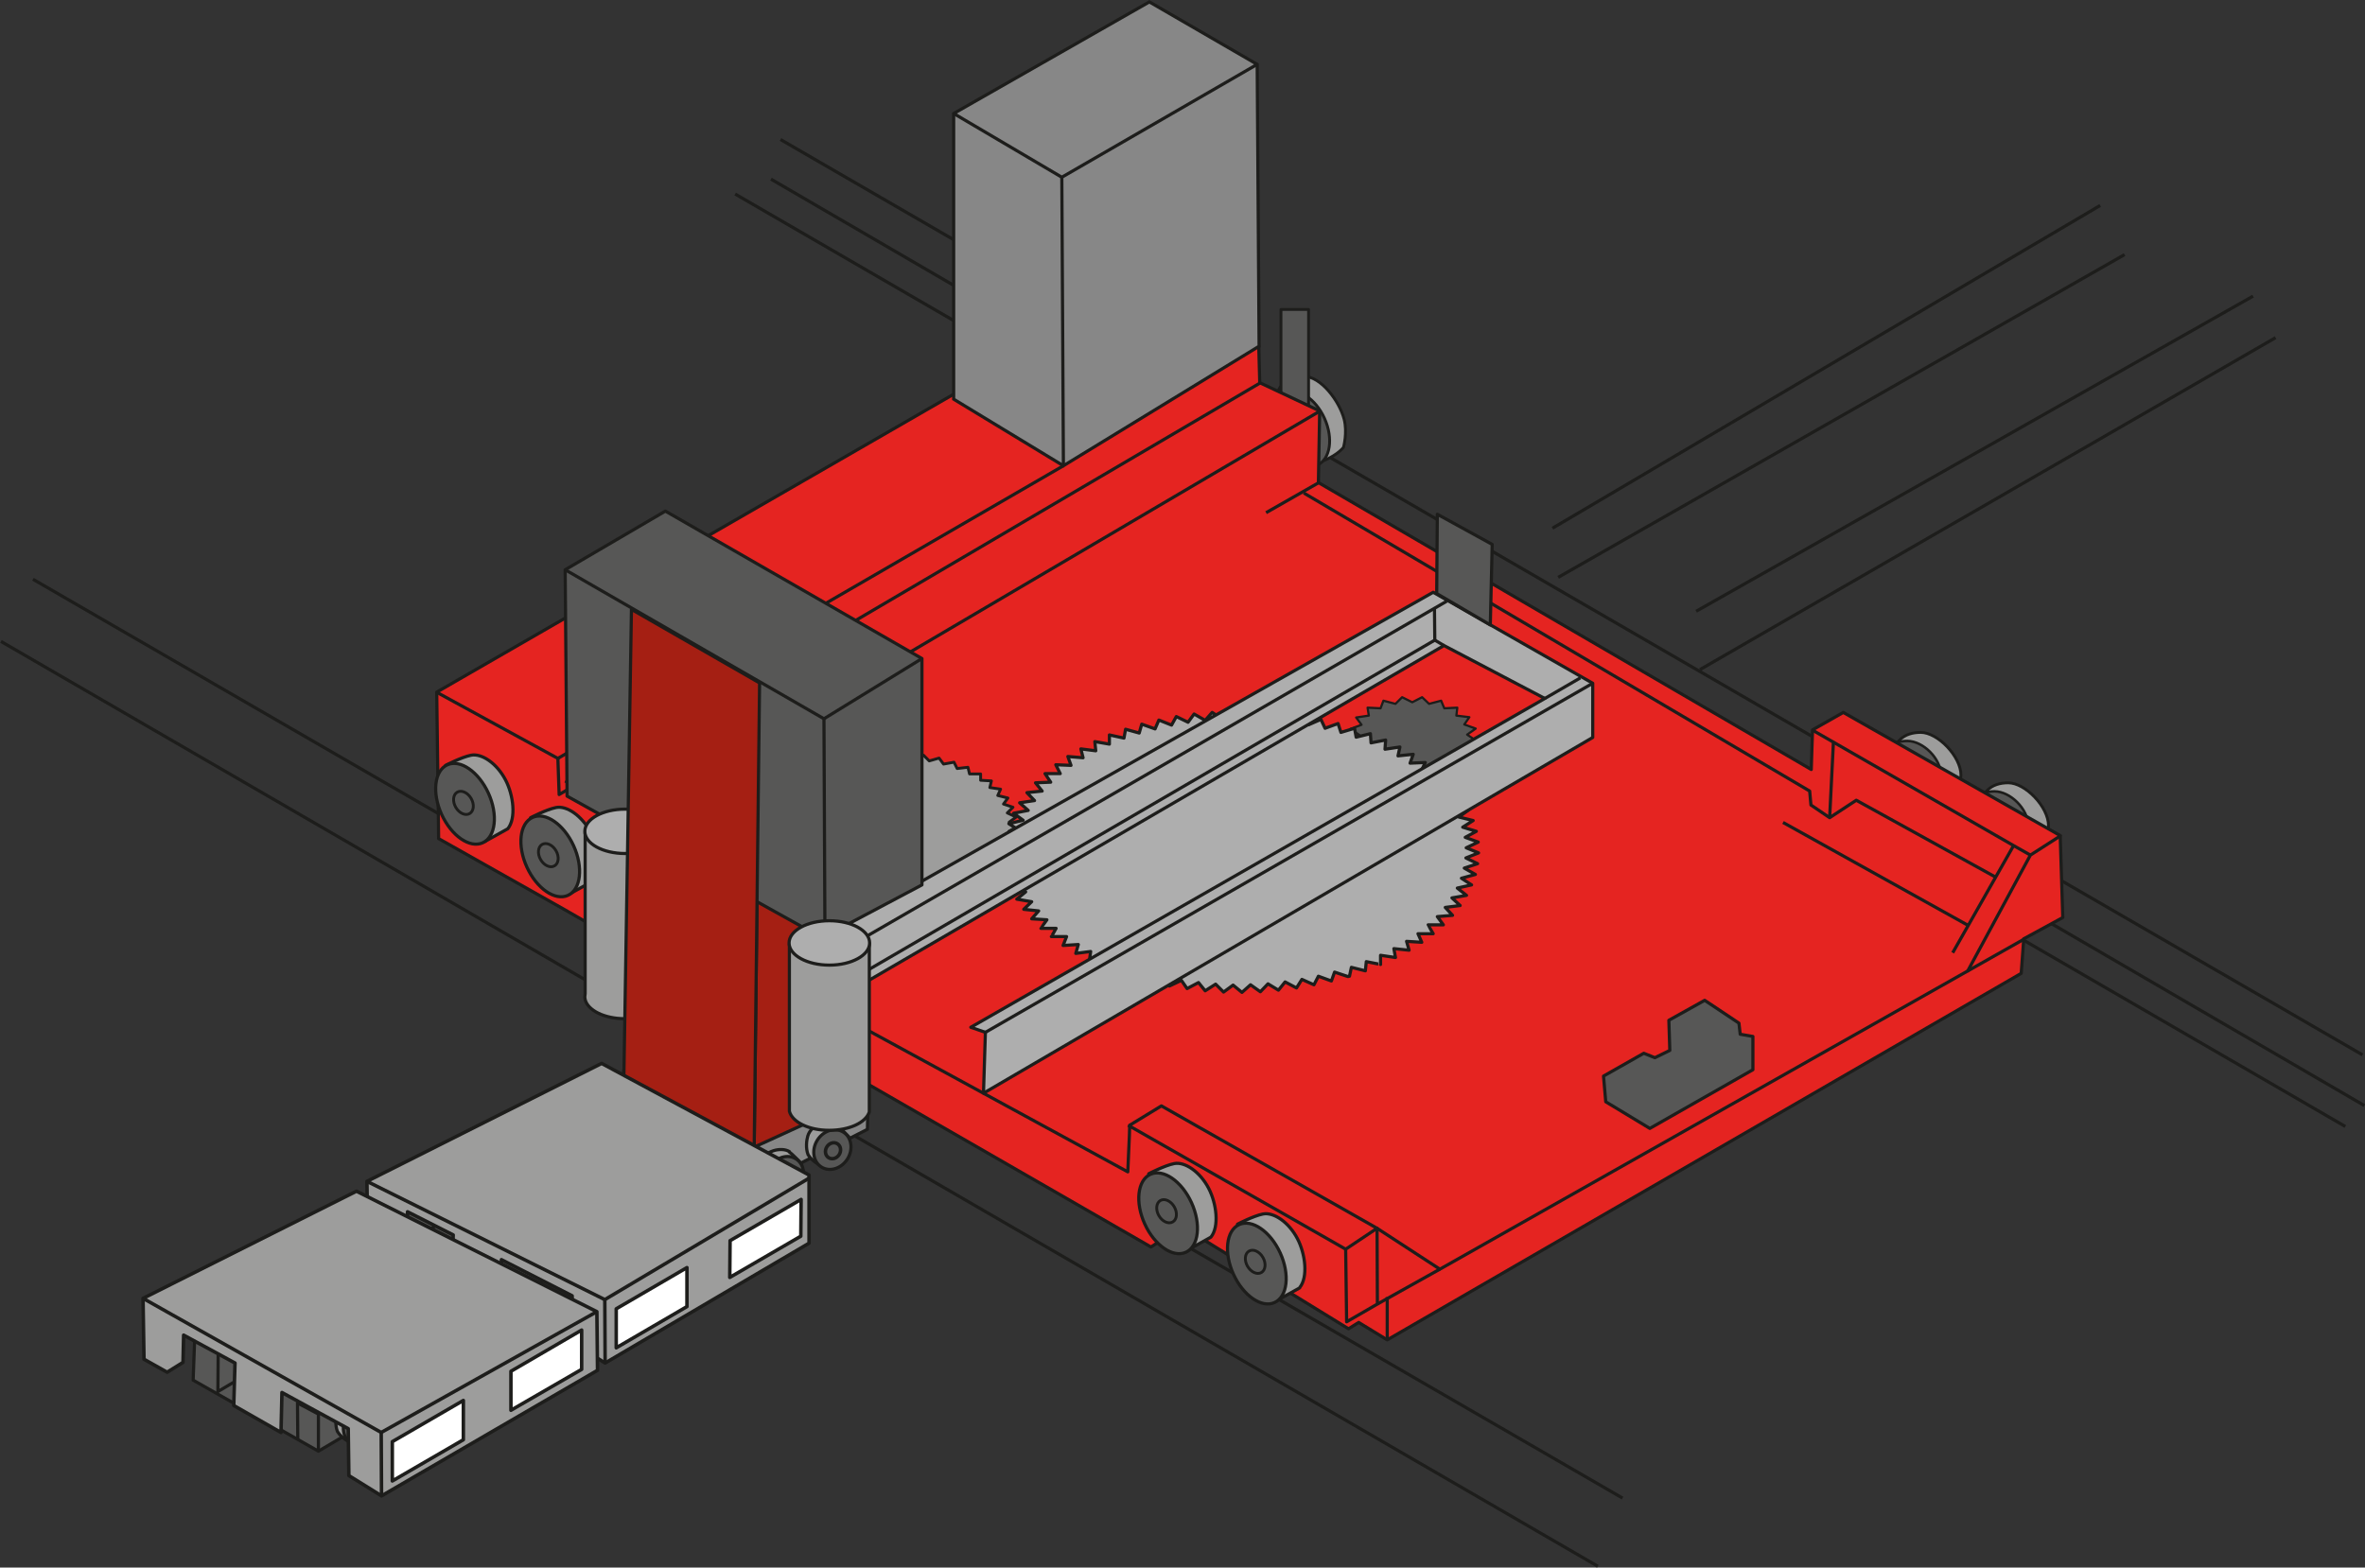 <?xml version="1.0" encoding="UTF-8"?>
<svg xmlns="http://www.w3.org/2000/svg" id="Ebene_1" version="1.1" viewBox="0 0 745.7 494.4">
  <rect x="0" y="0" width="745.7" height="494.4" fill="#333333" stroke="none"/>
  <defs>
    <style>
      .st0, .st1, .st2, .st3, .st4, .st5, .st6, .st7, .st8, .st9, .st10, .st11, .st12, .st13, .st14, .st15, .st16, .st17, .st18, .st19, .st20, .st21, .st22 {
        stroke: #1d1d1b;
      }

      .st0, .st1, .st5, .st7, .st10 {
        fill: none;
      }

      .st0, .st2, .st12 {
        stroke-miterlimit: 10;
      }

      .st1, .st3, .st4, .st5, .st6, .st7, .st8, .st9, .st13, .st14, .st15, .st16, .st17, .st18, .st19, .st20, .st21, .st22 {
        stroke-linejoin: round;
      }

      .st2, .st6, .st17, .st21, .st22 {
        fill: #9d9d9c;
      }

      .st3 {
        fill: #fff;
      }

      .st3, .st7, .st17 {
        stroke-width: 1.1px;
      }

      .st4 {
        fill: #aeaeae;
      }

      .st5 {
        stroke-width: 1.1px;
      }

      .st8 {
        fill: #a51f13;
      }

      .st9, .st12 {
        fill: #878787;
      }

      .st10 {
        stroke-miterlimit: 10;
        stroke-width: .9px;
      }

      .st11 {
        stroke-miterlimit: 10;
        stroke-width: 1px;
      }

      .st11, .st14, .st15, .st16, .st18, .st19, .st20 {
        fill: #575756;
      }

      .st13 {
        fill: #e52421;
      }

      .st14 {
        stroke-width: 1px;
      }

      .st15, .st21 {
        stroke-width: .9px;
      }

      .st16 {
        stroke-width: .9px;
      }

      .st18 {
        stroke-width: .7px;
      }

      .st19 {
        stroke-width: .8px;
      }

      .st22 {
        stroke-width: .9px;
      }
    </style>
  </defs>
  <g id="Ebene_4">
    <line class="st1" x1="231.8" y1="61.2" x2="739.5" y2="355.3"></line>
    <line class="st1" x1="243.1" y1="56.5" x2="745.5" y2="348.7"></line>
    <line class="st1" x1="246.1" y1="44" x2="744.9" y2="332.7"></line>
    <line class="st1" x1="10.4" y1="182.7" x2="511.6" y2="472.5"></line>
    <line class="st1" x1=".3" y1="202.3" x2="503.8" y2="494"></line>
    <line class="st1" x1="491.3" y1="182.1" x2="669.9" y2="80.3"></line>
    <line class="st1" x1="717.5" y1="106.5" x2="536" y2="211.2"></line>
    <line class="st1" x1="662.2" y1="64.8" x2="489.5" y2="166.6"></line>
    <line class="st1" x1="710.4" y1="93.4" x2="534.8" y2="192.8"></line>
    <line class="st0" x1="225.8" y1="339.9" x2="74.6" y2="427.4"></line>
    <line class="st0" x1="254.3" y1="355.3" x2="118" y2="436.3"></line>
  </g>
  <g id="Ebene_2">
    <g>
      <path class="st21" d="M423.8,132.2c1.1,4.3-.2,8.9-.2,8.9,0,0-2.4,3.3-9.2,5.2-5.3,1.5-12.2-12.8-12.2-18.7s3.5-8.9,8.9-8.9,11.2,7.8,12.7,13.5h0Z"></path>
      <ellipse class="st16" cx="410.2" cy="134.9" rx="8.1" ry="12.5" transform="translate(-19.2 180.4) rotate(-24.2)"></ellipse>
    </g>
    <rect class="st15" x="403.9" y="97.6" width="8.7" height="33.1"></rect>
    <g>
      <path class="st21" d="M645.9,260.3c0,5.9-7.6,9.6-12.7,7.9s-8.9-6.5-8.9-12.4,3.5-8.9,8.9-8.9,12.7,7.6,12.7,13.5h0Z"></path>
      <path class="st19" d="M639.5,260.5c0,5.3-6,10.1-10.6,8.5-4.7-1.6-8-5.9-8-11.3s3.1-8.1,8-8.1,10.6,5.5,10.6,10.8Z"></path>
    </g>
    <g>
      <path class="st21" d="M618.3,244.4c0,5.9-7.6,9.6-12.7,7.9-5.2-1.8-8.9-6.5-8.9-12.4s3.5-8.9,8.9-8.9,12.7,7.6,12.7,13.5h0Z"></path>
      <path class="st19" d="M612,244.6c0,5.3-6,10.1-10.6,8.5-4.7-1.6-8-5.9-8-11.3s3.1-8.1,8-8.1,10.6,5.5,10.6,10.8Z"></path>
    </g>
    <path class="st13" d="M649.7,263.6l-68.5-38.9-9.7,5.5-.4,12.5-155.4-90.5.4-22.6-18.9-8.9-.3-11.5-33-21.3-226.2,130.4.6,46.2,39.9,22.5,184.7,106.3,9.9-6.4,52.4,32.2,3.2-2,9,5.5,199.9-115.6.8-10.9,12.3-6.7-.8-25.8h0Z"></path>
    <path class="st22" d="M314.9,272.5l-3.4.4.3,2.1-3.5.2v2.1c-.1,0-3.6-.1-3.6-.1l-.6,2-3.4-.4-1.1,2-3.3-.7-1.5,1.9-3.1-.9-1.9,1.7-2.8-1.2-2.3,1.6-2.5-1.4-2.6,1.4-2.2-1.6-2.9,1.1-1.8-1.8-3.1.9-1.4-1.9-3.3.6-1-2-3.4.4-.5-2.1h-3.5c0,0,0-2,0-2l-3.4-.2.5-2.1-3.4-.5.9-2-3.2-.8,1.4-1.9-3-1,1.8-1.8-2.8-1.3,2.2-1.6-2.4-1.5,2.5-1.4-2.1-1.7,2.8-1.2-1.7-1.8,3.1-1-1.3-1.9,3.2-.7-.8-2,3.4-.4-.3-2.1,3.5-.2v-2.1c.1,0,3.6.1,3.6.1l.6-2,3.4.4,1.1-2,3.3.7,1.5-1.9,3.1.9,1.9-1.7,2.8,1.2,2.3-1.6,2.5,1.4,2.6-1.4,2.2,1.6,2.9-1.1,1.8,1.8,3.1-.9,1.4,1.9,3.3-.6,1,2,3.4-.4.5,2.1h3.5c0,0,0,2,0,2l3.4.2-.5,2.1,3.4.5-.9,2,3.2.8-1.4,1.9,3,1-1.8,1.8,2.8,1.3-2.2,1.6,2.4,1.5-2.5,1.4,2.1,1.7-2.8,1.2,1.7,1.8-3.1,1,1.3,1.9-3.2.7.8,2Z"></path>
    <polygon class="st20" points="61.4 421.8 60.9 435.3 100.4 457.7 123.4 444.1 245.3 368.4 196.4 343.3 61.4 421.8"></polygon>
    <polyline class="st1" points="210.7 354.9 68.7 438.9 68.8 425.6 193.9 354.5"></polyline>
    <line class="st1" x1="61.4" y1="421.8" x2="68.8" y2="425.6"></line>
    <path class="st1" d="M93.9,454c0-.9-.1-11.5-.1-11.5l6.6,3.5v11.7"></path>
    <line class="st1" x1="100.4" y1="446" x2="228.1" y2="370.4"></line>
    <path class="st18" d="M463.6,237.2l-4,.6.4,2.5-4.1-.2-.9,2.4-3.8-1-2.1,2.1-3.2-1.6-3.1,1.6-2.2-2.1-3.8,1-1-2.4-4.1.2.3-2.5-4.1-.5,1.6-2.3-3.6-1.3,2.7-1.9-2.8-1.9,3.5-1.3-1.7-2.3,4-.6-.4-2.5,4.1.2.9-2.4,3.8,1,2.1-2.1,3.2,1.6,3.1-1.6,2.2,2.1,3.8-1,1,2.4,4.1-.2-.3,2.5,4.1.5-1.6,2.3,3.6,1.3-2.7,1.9,2.8,1.9-3.5,1.3,1.7,2.3Z"></path>
    <polygon class="st9" points="196.7 337.4 196.4 343.3 185.7 348.7 197.5 357.1 206.6 351.2 226.5 363 215 369.6 229.3 378.6 273.5 356.2 273.8 343.9 230.6 333.4 196.7 337.4"></polygon>
    <polyline class="st1" points="178.2 246.3 198.5 257.7 416.1 129.7"></polyline>
    <polyline class="st1" points="137.8 218.4 175.9 239.2 335.3 146.9"></polyline>
    <polyline class="st1" points="397.3 120.8 176.3 250.6 175.9 239.2"></polyline>
    <polyline class="st1" points="638.2 296.2 454 400.3 434.2 387.4 366.2 348.8 356.2 354.9 356.1 358.2 355.6 369.6 175.3 271.4"></polyline>
    <polyline class="st1" points="355.7 354.9 424.3 394 424.6 416.9 434.3 411.3 434.2 387.4 424.3 394"></polyline>
    <polyline class="st1" points="649.7 263.6 640.2 269.7 620.3 306.5"></polyline>
    <polyline class="st1" points="571.5 230.3 634.9 266.7 640.2 269.7"></polyline>
    <line class="st1" x1="615.7" y1="300.5" x2="634.9" y2="266.7"></line>
    <polyline class="st1" points="629.5 276.8 585.3 252.4 576.9 257.9 571 253.9 570.6 249.5 411.1 155.5"></polyline>
    <line class="st1" x1="415.7" y1="152.3" x2="399.2" y2="161.7"></line>
    <line class="st1" x1="434.3" y1="411.3" x2="454" y2="400.3"></line>
    <line class="st1" x1="437.4" y1="422.7" x2="437.4" y2="409.1"></line>
    <line class="st1" x1="562.2" y1="259.4" x2="620.8" y2="292"></line>
    <line class="st1" x1="578.1" y1="233.8" x2="576.9" y2="257.9"></line>
    <path class="st4" d="M425,308l-4.2-1.4-1,2.8-4.1-1.5-1.4,2.7-3.8-1.7-1.7,2.7-3.6-1.9-2.1,2.6-3.3-2-2.4,2.5-3.1-2.2-2.7,2.4-2.8-2.3-3,2.2-2.5-2.5-3.3,2.1-2.1-2.6-3.6,1.9-1.8-2.6-3.8,1.8-1.4-2.7-4,1.6-1.1-2.8-4.2,1.4-.7-2.8-4.4,1.2-.3-2.9-4.5,1v-2.9s-4.6.8-4.6.8l.4-2.8-4.7.6.8-2.8-4.8.3,1.1-2.8h-4.8c0,.1,1.5-2.6,1.5-2.6h-4.8c0-.1,1.9-2.7,1.9-2.7l-4.8-.3,2.2-2.5-4.7-.5,2.5-2.4-4.7-.8,2.8-2.3-4.5-1,3.1-2.2-4.4-1.2,3.4-2-4.2-1.4,3.7-1.9-4-1.6,3.9-1.7-3.8-1.7,4.1-1.5-3.6-1.9,4.3-1.3-3.3-2.1,4.5-1.1-3-2.2,4.6-.9-2.7-2.4,4.7-.7-2.4-2.5,4.8-.5-2.1-2.6,4.8-.2-1.8-2.7h4.8s-1.4-2.8-1.4-2.8l4.8.2-1-2.8,4.8.4-.7-2.8,4.7.6-.3-2.9,4.6.8v-2.9c0,0,4.6,1,4.6,1l.5-2.8,4.3,1.2.8-2.8,4.2,1.5,1.2-2.8,4,1.6,1.5-2.7,3.7,1.8,1.9-2.6,3.5,2,2.2-2.5,3.2,2.1,2.6-2.4,2.9,2.3,2.9-2.3,2.6,2.4,3.2-2.2,2.3,2.5,3.4-2,2,2.6,3.7-1.8,1.6,2.7,3.9-1.7,1.3,2.8,4.1-1.5.9,2.8,4.3-1.3.5,2.8,4.5-1.1.2,2.9,4.6-.9-.2,2.9,4.7-.7-.6,2.8,4.8-.5-1,2.8,4.8-.2-1.3,2.7h4.8l-1.7,2.7,4.8.2-2,2.6,4.8.4-2.4,2.5,4.7.6-2.7,2.4,4.6.9-3,2.2,4.5,1.1-3.3,2.1,4.3,1.3-3.5,1.9,4.1,1.5-3.8,1.8,3.9,1.6-4,1.6,3.7,1.8-4.2,1.4,3.5,2-4.4,1.2,3.2,2.1-4.5,1,2.9,2.3-4.6.8,2.6,2.4-4.7.6,2.3,2.5-4.8.4,1.9,2.6h-4.8c0,.1,1.6,2.8,1.6,2.8h-4.8c0,0,1.2,2.7,1.2,2.7l-4.8-.3.8,2.8-4.8-.5.5,2.8-4.7-.7v2.9c.1,0-4.5-.9-4.5-.9l-.3,2.9-4.4-1.1-.6,2.8h0Z"></path>
    <polygon class="st4" points="487.1 220.3 306.1 324 310.7 325.6 310.1 344.8 502.2 232.6 502.2 215.5 451.9 186.8 264 293 264 315 455.3 203.6 487.1 220.3"></polygon>
    <line class="st1" x1="502.2" y1="215.5" x2="310.7" y2="325.6"></line>
    <line class="st1" x1="456.2" y1="189.6" x2="271" y2="296.6"></line>
    <line class="st1" x1="498.3" y1="213.8" x2="487.1" y2="220.3"></line>
    <polyline class="st1" points="272.9 306.4 452.4 201.9 452.3 192"></polyline>
    <line class="st1" x1="452.4" y1="201.9" x2="455.3" y2="203.6"></line>
    <g>
      <path class="st6" d="M248.8,363.3c1.1.7,3.9,3.7,3.9,3.7,0,0,.6,2.6-.9,5.8-2,4.1-8.3,3.1-8.3,3.1,0,0-2.3-1.1-3.6-3.2-.8-2-.5-4.6-.1-5.9,1.2-4,6.6-5.1,9.1-3.6h0Z"></path>
      <ellipse class="st14" cx="247.5" cy="371.1" rx="6.5" ry="5.6" transform="translate(-198.4 382.7) rotate(-57.8)"></ellipse>
      <ellipse class="st5" cx="247.8" cy="371.5" rx="2.6" ry="2.3" transform="translate(-198.6 383.1) rotate(-57.8)"></ellipse>
    </g>
    <g>
      <path class="st6" d="M115.3,442.1c1.1.7,3.9,3.7,3.9,3.7,0,0,.6,2.6-.9,5.8-2,4.2-8.3,3.1-8.3,3.1,0,0-2.3-1.1-3.6-3.2-.8-2-.5-4.6-.1-5.9,1.2-4,6.6-5.1,9.1-3.6h0Z"></path>
      <ellipse class="st14" cx="114.1" cy="449.9" rx="6.4" ry="5.6" transform="translate(-327.4 306.6) rotate(-57.8)"></ellipse>
      <ellipse class="st5" cx="114.3" cy="450.4" rx="2.6" ry="2.3" transform="translate(-327.7 307.1) rotate(-57.8)"></ellipse>
    </g>
    <g>
      <path class="st6" d="M263.7,354.8c1.1.7,3.9,3.7,3.9,3.7,0,0,.6,2.6-.9,5.8-2,4.1-8.3,3.1-8.3,3.1,0,0-2.3-1.1-3.6-3.2-.8-2-.5-4.6-.1-5.9,1.2-4,6.6-5.1,9.1-3.6h0Z"></path>
      <ellipse class="st14" cx="262.4" cy="362.6" rx="6.5" ry="5.6" transform="translate(-184.2 391.4) rotate(-57.8)"></ellipse>
      <ellipse class="st5" cx="262.7" cy="363" rx="2.6" ry="2.3" transform="translate(-184.5 391.8) rotate(-57.8)"></ellipse>
    </g>
    <polygon class="st20" points="537.5 315.5 548.3 322.7 548.7 326.2 552.7 326.9 552.7 337.4 520.2 355.9 506.3 347.5 505.6 339.4 518.3 332.2 521.8 333.6 526.5 331.3 526.2 321.8 537.5 315.5"></polygon>
    <ellipse class="st1" cx="283.2" cy="259.2" rx="7.1" ry="2.4"></ellipse>
  </g>
  <g id="Ebene_3">
    <polygon class="st8" points="237.8 361.8 265.1 349.3 263.2 235.9 239.5 215.4 237.8 361.8"></polygon>
    <polygon class="st12" points="362.4 .6 300.7 35.8 300.7 125.9 335.3 146.9 397 109.2 396.4 20.3 362.4 .6"></polygon>
    <polyline class="st1" points="396.4 20.3 334.8 55.9 300.7 35.8"></polyline>
    <polygon class="st20" points="209.8 161.2 178.2 179.7 178.8 251.1 259.2 295.8 290.7 279.1 290.7 210.6 290.7 207.7 209.8 161.2"></polygon>
    <polyline class="st1" points="290.7 207.7 259.8 226.7 178.2 179.7"></polyline>
    <g>
      <path class="st6" d="M160.1,261.4c2.7-3.3,1.8-10.6-.7-15.4-2.7-5.2-7.5-8.5-10.9-7.8-3,.6-8,3.2-8,3.2l12.4,24,7.2-4h0Z"></path>
      <ellipse class="st11" cx="146.8" cy="253.3" rx="8.1" ry="13.5" transform="translate(-92 83.9) rotate(-24.5)"></ellipse>
      <ellipse class="st10" cx="146.1" cy="253.2" rx="2.8" ry="3.9" transform="translate(-107 107) rotate(-30)"></ellipse>
    </g>
    <g>
      <path class="st6" d="M186.9,277.9c2.7-3.3,1.8-10.6-.7-15.4-2.7-5.2-7.5-8.5-10.9-7.8-3,.6-8,3.2-8,3.2l12.4,24,7.2-4h0Z"></path>
      <ellipse class="st11" cx="173.6" cy="269.9" rx="8.1" ry="13.5" transform="translate(-96.4 96.5) rotate(-24.5)"></ellipse>
      <ellipse class="st10" cx="172.9" cy="269.7" rx="2.8" ry="3.9" transform="translate(-111.7 122.6) rotate(-30)"></ellipse>
    </g>
    <g>
      <path class="st6" d="M381.8,390.2c2.7-3.3,1.8-10.6-.7-15.4-2.7-5.2-7.5-8.5-10.9-7.8-3,.6-8,3.2-8,3.2l12.4,24,7.2-4h0Z"></path>
      <ellipse class="st11" cx="368.5" cy="382.2" rx="8.1" ry="13.5" transform="translate(-125.5 187.7) rotate(-24.5)"></ellipse>
      <ellipse class="st10" cx="367.8" cy="382" rx="2.8" ry="3.9" transform="translate(-141.7 235.1) rotate(-30)"></ellipse>
    </g>
    <g>
      <path class="st6" d="M409.8,406.1c2.7-3.3,1.8-10.6-.7-15.4-2.7-5.2-7.5-8.5-10.9-7.8-3,.6-8,3.2-8,3.2l12.4,24.1,7.2-4h0Z"></path>
      <ellipse class="st11" cx="396.5" cy="398.1" rx="8.1" ry="13.5" transform="translate(-129.6 200.7) rotate(-24.5)"></ellipse>
      <ellipse class="st10" cx="395.8" cy="398" rx="2.8" ry="3.9" transform="translate(-146 251.2) rotate(-30)"></ellipse>
    </g>
    <line class="st1" x1="334.8" y1="55.9" x2="335.3" y2="146.9"></line>
    <g>
      <path class="st2" d="M184.5,262.4v51c0,.3-.1.6-.1.9s0,.6.1.9h0c0,.1,0,.1,0,.1.9,3.4,6.1,6,12.5,6s11.6-2.6,12.5-6h.3v-53"></path>
      <ellipse class="st4" cx="197.1" cy="262.2" rx="12.7" ry="7"></ellipse>
    </g>
    <polygon class="st8" points="199.1 192.2 239.5 215.4 237.8 361.8 196.7 340.4 199.1 192.2"></polygon>
    <line class="st1" x1="259.8" y1="226.7" x2="260.1" y2="293.7"></line>
    <g>
      <path class="st2" d="M248.9,297.6v51c0,.3,0,1.9,0,1.9.9,3.4,6.1,6,12.5,6s11.6-2.4,12.7-5.8v-1.2c0,0,0-52,0-52"></path>
      <ellipse class="st4" cx="261.5" cy="297.4" rx="12.7" ry="7"></ellipse>
    </g>
    <polygon class="st20" points="453.2 162.2 453 187.2 469.9 197.1 470.5 171.7 453.2 162.2"></polygon>
  </g>
  <g id="Ebene_5">
    <g>
      <polygon class="st17" points="189.7 335.4 255.1 370.6 255.1 392.1 190.8 429.9 180.6 423.5 180.4 408.7 158.1 397.3 158 409.3 142.5 400.4 142.9 389.5 128.5 382.2 128.3 387.8 123.3 390.8 115.9 386.7 115.7 372.6 189.7 335.4"></polygon>
      <polyline class="st7" points="115.7 372.6 190.7 409.9 255.1 371.6"></polyline>
      <line class="st7" x1="190.8" y1="429.9" x2="190.7" y2="409.9"></line>
      <polygon class="st3" points="216.6 412.1 194.3 425.1 194.3 412.8 216.6 399.8 216.6 412.1"></polygon>
      <polygon class="st3" points="252.5 389.9 230.1 402.9 230.2 391.3 252.6 378.3 252.5 389.9"></polygon>
    </g>
    <g>
      <polygon class="st17" points="112.4 375.7 188.2 413.7 188.4 432.2 120.3 471.8 110 465.4 109.8 450.6 88.9 439.2 88.6 451.8 73.7 443.3 74.1 429.9 57.9 421.1 57.7 429.7 52.7 432.8 45.4 428.7 45.1 409.5 112.4 375.7"></polygon>
      <polyline class="st7" points="45.1 409.5 120.2 451.8 188.2 413.7"></polyline>
      <line class="st7" x1="120.3" y1="471.8" x2="120.2" y2="451.8"></line>
      <polygon class="st3" points="146.1 454.1 123.7 467.1 123.7 454.7 146.1 441.7 146.1 454.1"></polygon>
      <polygon class="st3" points="183.4 431.9 161.1 444.8 161.1 432.5 183.4 419.5 183.4 431.9"></polygon>
    </g>
  </g>
</svg>
